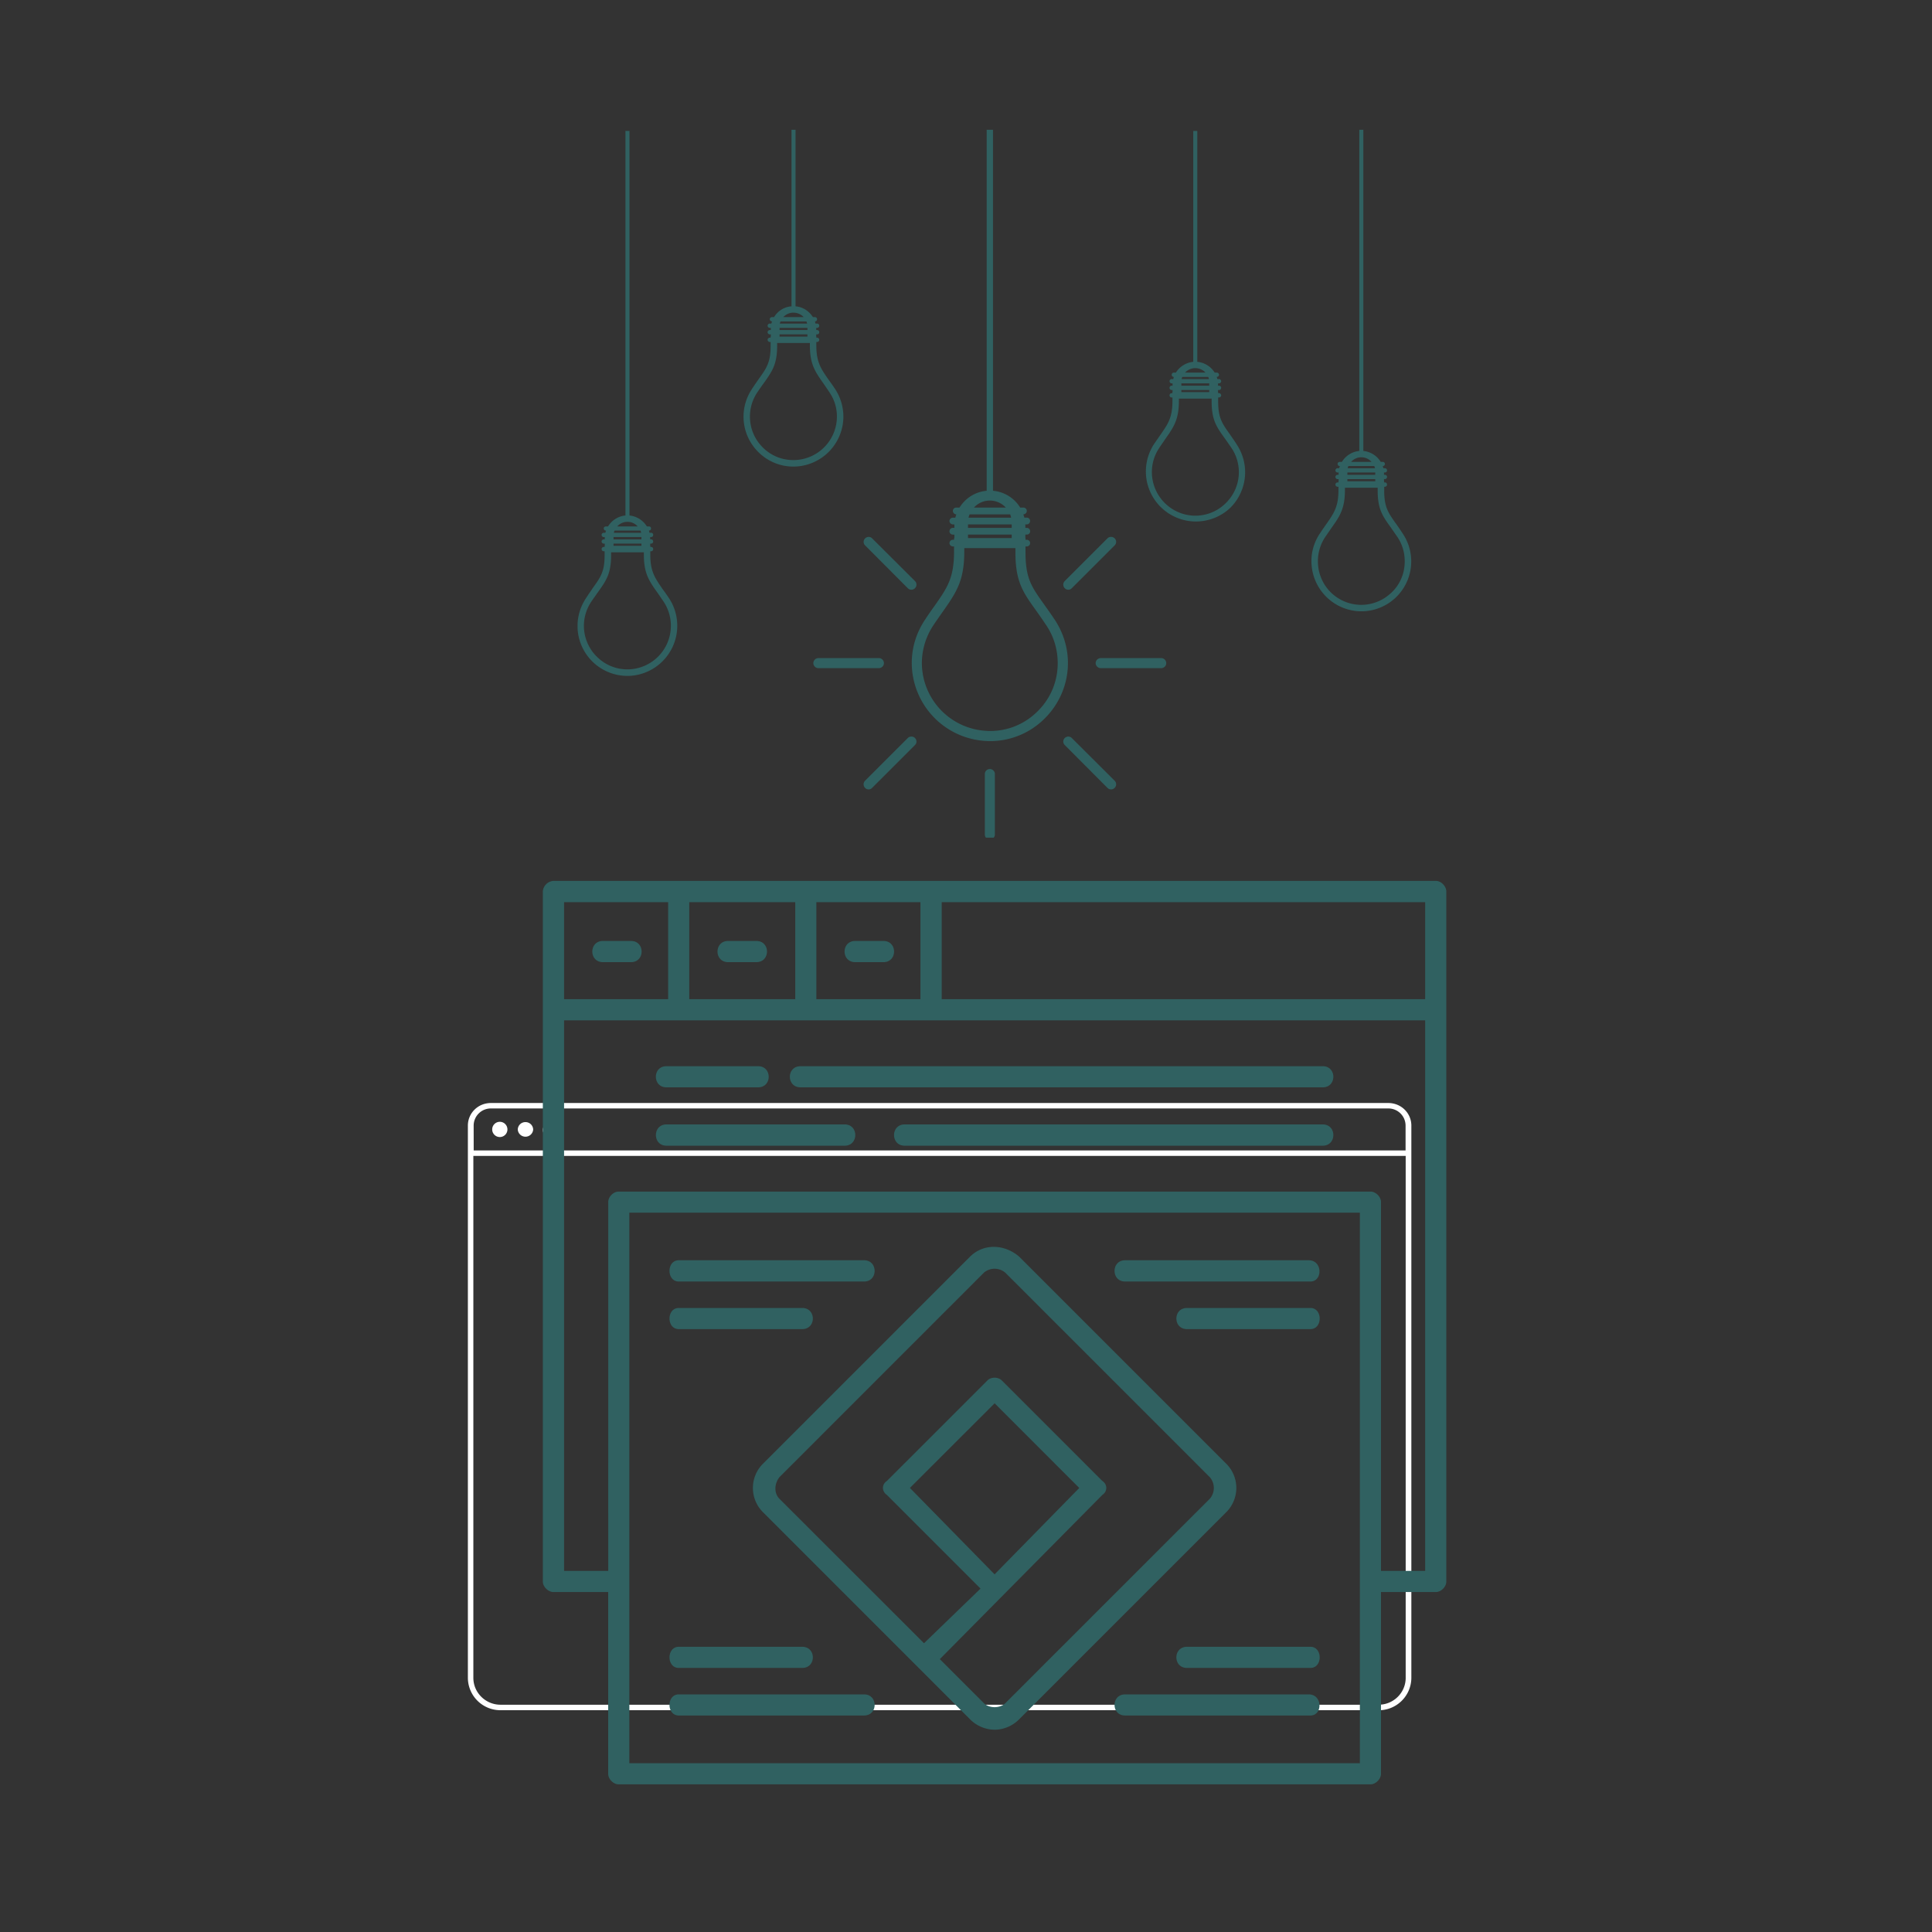 <svg xmlns="http://www.w3.org/2000/svg" width="70" height="70" version="1.0" viewBox="0 0 52.5 52.5"><rect x="0" y="0" width="52.5" height="52.5" fill="#333333" stroke="none"/><defs><clipPath id="a"><path d="M12.7 29.973h25.667v16.5H12.7Zm0 0"/></clipPath><clipPath id="b"><path d="M14.75 23.938h24.754V48.69H14.75Zm0 0"/></clipPath><clipPath id="c"><path d="M24 3.512h6V21h-6Zm0 0"/></clipPath><clipPath id="d"><path d="M26.668 20.793h.402v1.969h-.402Zm0 0"/></clipPath><clipPath id="e"><path d="M31 3.512h3V15h-3Zm0 0"/></clipPath><clipPath id="f"><path d="M35.504 3.527h2.844v13.118h-2.844Zm0 0"/></clipPath><clipPath id="g"><path d="M20 3.512h3V13h-3Zm0 0"/></clipPath><clipPath id="h"><path d="M15.695 3.512H19V19h-3.305Zm0 0"/></clipPath></defs><g clip-path="url(#a)"><path fill="#fff" d="M14.973 30.496a.21.21 0 1 0 .004.419.21.21 0 0 0-.004-.419Zm-.696-.004a.206.206 0 0 0-.207.207.21.21 0 0 0 .418 0 .207.207 0 0 0-.21-.207Zm-.695-.008a.207.207 0 1 0 0 .414.207.207 0 1 0 0-.414Zm-.71.778h25.323v-.676a.467.467 0 0 0-.468-.465H13.34a.467.467 0 0 0-.469.465Zm25.472.148H12.723v-.824c0-.34.277-.613.617-.613h24.387c.34 0 .617.273.617.613Zm-25.008-1.289a.468.468 0 0 0-.473.465v15.008c0 .402.332.73.739.73H37.46c.41 0 .738-.328.738-.73V30.586a.467.467 0 0 0-.469-.465ZM37.46 46.473H13.6a.884.884 0 0 1-.886-.88V30.587c0-.34.277-.613.62-.613H37.73c.344 0 .622.273.622.613v15.008a.885.885 0 0 1-.891.879"/></g><g clip-path="url(#b)"><path fill="#306161" fill-rule="evenodd" d="M21.8 45.324h-3.355c-.336 0-.336-.574 0-.574h3.356c.383 0 .383.574 0 .574Zm17.216-2.062h-1.489v4.941c0 .14-.144.285-.285.285h-20.43c-.144 0-.285-.144-.285-.285v-4.941H15.04c-.144 0-.289-.145-.289-.285v-18.75a.31.31 0 0 1 .29-.29h23.976c.144 0 .285.145.285.29v18.75c0 .14-.14.285-.285.285Zm-2.063-.239v-10.07H17.102v14.961h19.851Zm.574-.336h1.2v-14.96H15.328v14.96h1.2V32.665c0-.144.14-.285.285-.285h20.43c.14 0 .284.14.284.285ZM25.59 27.152h13.137v-2.636H25.59Zm-8.442-1.007h-.765c-.383 0-.383-.575 0-.575h.765c.383 0 .383.575 0 .575Zm3.407 0h-.77c-.383 0-.383-.575 0-.575h.77c.383 0 .383.575 0 .575Zm3.453 0h-.77c-.383 0-.383-.575 0-.575h.77c.383 0 .383.575 0 .575Zm-8.68 1.007h2.828v-2.636h-2.828Zm3.402 0h2.88v-2.636h-2.88Zm3.454 0h2.828v-2.636h-2.828Zm13.761 2.395H21.754c-.387 0-.387-.574 0-.574h14.191c.383 0 .383.574 0 .574Zm-12.992 1.586H18.11c-.382 0-.382-.578 0-.578h4.844c.383 0 .383.578 0 .578Zm-2.351-1.586h-2.493c-.382 0-.382-.574 0-.574h2.493c.382 0 .382.574 0 .574Zm15.343 1.586H24.582c-.383 0-.383-.578 0-.578h11.363c.383 0 .383.578 0 .578Zm-8.918 15.87a.953.953 0 0 1-.672-.288l-5.609-5.61a.93.93 0 0 1 0-1.343l5.61-5.61c.382-.382.96-.336 1.343 0l5.61 5.61a.93.93 0 0 1 0 1.343l-5.61 5.61a.953.953 0 0 1-.672.289Zm-5.851-6.28 3.933 3.93 1.536-1.485-2.543-2.543c-.145-.098-.145-.29 0-.383l2.734-2.734c.094-.094.285-.094.383 0l2.734 2.734c.145.094.145.285 0 .383l-4.414 4.46 1.2 1.2c.144.14.433.14.577 0l5.563-5.562a.449.449 0 0 0 0-.578l-5.563-5.563a.449.449 0 0 0-.578 0l-5.562 5.563c-.14.19-.14.433 0 .578Zm3.55-.29 2.301 2.348 2.301-2.347-2.3-2.301Zm10.883-5.609h-5.035c-.383 0-.383-.578 0-.578h4.988c.383 0 .383.578.047.578Zm0 1.293h-3.355c-.383 0-.383-.574 0-.574h3.355c.336 0 .336.574 0 .574ZM23.48 34.824h-5.035c-.336 0-.336-.578 0-.578h5.035c.383 0 .383.578 0 .578Zm-1.68 1.293h-3.355c-.336 0-.336-.574 0-.574h3.356c.383 0 .383.574 0 .574Zm13.81 10.5h-5.036c-.383 0-.383-.574 0-.574h4.988c.383 0 .383.574.047.574Zm0-1.293h-3.356c-.383 0-.383-.574 0-.574h3.355c.336 0 .336.574 0 .574Zm-12.13 1.293h-5.035c-.336 0-.336-.574 0-.574h5.035c.383 0 .383.574 0 .574Zm0 0"/></g><g clip-path="url(#c)"><path fill="#306161" d="M28.16 19.363a1.807 1.807 0 0 1-1.379.496 1.852 1.852 0 0 1-1.73-1.808 1.864 1.864 0 0 1 .304-1.047c.094-.14.184-.27.262-.379.363-.52.586-.832.586-1.633v-.097h1.39v.12c0 .79.208 1.083.555 1.567.09.125.188.266.297.43.196.3.297.648.297 1.008 0 .515-.207.992-.582 1.343Zm-1.855-4.836h1.187v.094h-1.187Zm0-.277h1.187v.094h-1.187Zm.043-.273h1.101c.012.027.02.058.028.09H26.32a.343.343 0 0 1 .028-.09Zm.55-.375a.59.59 0 0 1 .434.191h-.867a.584.584 0 0 1 .433-.191Zm1.778 3.261c-.113-.172-.215-.312-.305-.441-.336-.469-.504-.703-.504-1.406v-.168h.035c.051 0 .09-.04.09-.09a.088.088 0 0 0-.09-.09h-.035v-.047h-.004v-.094h.04c.05 0 .09-.039.09-.09 0-.05-.04-.093-.09-.093h-.04v-.051c0-.016 0-.027-.004-.043h.043c.051 0 .09-.043.09-.094a.09.09 0 0 0-.09-.09h-.066c-.008-.03-.02-.062-.027-.09.05 0 .093-.042.093-.093s-.043-.09-.093-.09h-.086a.966.966 0 0 0-.739-.457V3.527h-.172v9.809a.966.966 0 0 0-.738.457h-.09c-.05 0-.09.039-.09.09 0 .05.04.094.09.094h.004a.604.604 0 0 0-.027.09h-.066a.094.094 0 0 0-.094.09c0 .05.043.093.094.093h.039v.093h-.04a.095.095 0 0 0-.093.095c0 .05.043.09.094.09h.039v.093h-.008v.047h-.031a.092.092 0 0 0-.094.09c0 .05.043.09.094.09h.03v.144c0 .715-.187.985-.53 1.473a9.11 9.11 0 0 0-.266.387c-.238.359-.36.773-.352 1.203a2.127 2.127 0 0 0 1.985 2.078 2.084 2.084 0 0 0 1.586-.57c.425-.399.672-.961.672-1.543 0-.415-.122-.813-.344-1.157"/></g><g clip-path="url(#d)"><path fill="#306161" d="M26.898 20.898a.134.134 0 0 0-.136.137v1.64c0 .079.058.137.136.137a.136.136 0 0 0 .137-.136v-1.64a.136.136 0 0 0-.137-.138"/></g><path fill="#306161" d="M31.555 17.883h-1.64a.14.14 0 0 0-.142.137.14.14 0 0 0 .141.136h1.64a.136.136 0 0 0 .137-.136.136.136 0 0 0-.136-.137m-2.43 2.172a.136.136 0 0 0-.191 0 .132.132 0 0 0 0 .191l1.16 1.164c.054.055.14.055.195 0a.137.137 0 0 0 0-.195l-1.164-1.16m0-4.071 1.164-1.164a.132.132 0 0 0 0-.191.136.136 0 0 0-.098-.04.136.136 0 0 0-.097.04l-1.16 1.16a.137.137 0 0 0 0 .195c.05.055.14.055.191 0m-4.457 0c.055.055.14.055.195 0a.137.137 0 0 0 0-.195L23.7 14.63a.127.127 0 0 0-.094-.04.136.136 0 0 0-.097.04.132.132 0 0 0 0 .191l1.16 1.164m-.649 2.035a.138.138 0 0 0-.137-.137h-1.645a.138.138 0 0 0-.136.137c0 .074.062.136.136.136h1.645a.138.138 0 0 0 .137-.136m.746 1.996a.136.136 0 0 0-.098.039l-1.16 1.16a.137.137 0 0 0 0 .195c.05.055.14.055.191 0l1.164-1.164a.132.132 0 0 0 0-.191.136.136 0 0 0-.097-.04"/><g clip-path="url(#e)"><path fill="#306161" d="M33.29 13.691c-.24.227-.556.34-.884.32a1.188 1.188 0 0 1-1.105-1.16 1.174 1.174 0 0 1 .195-.671c.059-.09.117-.172.164-.242.235-.333.375-.532.375-1.043v-.063h.89v.078c0 .504.134.692.356 1 .059.082.121.172.192.277a1.175 1.175 0 0 1-.184 1.504Zm-1.188-3.093h.757v.058h-.757Zm0-.18h.757v.062h-.757Zm.027-.176h.703c.008.02.016.04.02.059h-.743a.316.316 0 0 1 .02-.059Zm.351-.238c.11 0 .211.047.278.121h-.555a.38.38 0 0 1 .277-.121Zm1.137 2.09c-.07-.114-.137-.203-.191-.285-.215-.301-.324-.45-.324-.899v-.11h.023a.058.058 0 0 0 .059-.058.06.06 0 0 0-.059-.058h-.023v-.028h-.004v-.058h.027a.06.06 0 0 0 .059-.059.06.06 0 0 0-.059-.059h-.027v-.062h.027a.06.06 0 0 0 .059-.059.06.06 0 0 0-.059-.058h-.043c-.008-.02-.012-.04-.02-.059h.004a.058.058 0 0 0 .059-.058.06.06 0 0 0-.059-.059h-.058a.628.628 0 0 0-.473-.293V3.559h-.11v6.273a.635.635 0 0 0-.472.293h-.055a.058.058 0 0 0-.058.059c0 .035.023.058.058.058-.007.02-.011.04-.015.059h-.043a.058.058 0 0 0-.059.058c0 .032.024.059.059.059h.023v.062h-.023a.058.058 0 0 0-.059.06c0 .03.024.058.059.058h.023v.058h-.004v.028h-.02a.058.058 0 0 0-.058.058c0 .035.024.059.059.059h.02v.094c0 .457-.122.628-.34.94-.051.075-.11.157-.172.25a1.36 1.36 0 0 0 2.063 1.734 1.36 1.36 0 0 0 .206-1.725"/></g><g clip-path="url(#f)"><path fill="#306161" d="M37.8 16.113a1.177 1.177 0 0 1-1.987-.84 1.18 1.18 0 0 1 .19-.668l.169-.246c.234-.328.375-.53.375-1.043v-.062h.89v.078c0 .504.133.691.356 1 .055.082.121.172.191.277.125.192.188.414.188.645 0 .328-.129.637-.371.86Zm-1.187-3.093h.758v.058h-.758Zm0-.18h.758v.062h-.758Zm.028-.176h.703c.008.02.015.04.02.059h-.743a.344.344 0 0 1 .02-.059Zm.351-.238a.37.37 0 0 1 .278.125h-.555a.37.37 0 0 1 .277-.125Zm1.137 2.09a6.858 6.858 0 0 0-.195-.286c-.211-.296-.32-.449-.32-.898v-.105h.019a.058.058 0 0 0 .058-.059c0-.035-.023-.059-.058-.059h-.02v-.03h-.004v-.06h.024a.058.058 0 0 0 .058-.058.058.058 0 0 0-.058-.059h-.024v-.062h.024c.035 0 .058-.024.058-.059a.058.058 0 0 0-.058-.058h-.043a.325.325 0 0 0-.016-.059c.035 0 .059-.023.059-.059 0-.03-.024-.054-.059-.054h-.054a.628.628 0 0 0-.473-.297V3.527h-.11v8.727a.622.622 0 0 0-.472.297h-.059c-.031 0-.058.023-.058.054 0 .036.027.06.058.06h.004c-.008.019-.012.038-.02.058h-.042a.06.06 0 0 0-.059.058c0 .035.027.059.059.059h.027v.062h-.027a.06.06 0 0 0-.059.059.06.06 0 0 0 .059.059h.027v.058h-.004v.031h-.023a.058.058 0 0 0-.059.059.06.06 0 0 0 .059.059h.023v.09c0 .456-.121.628-.344.945-.05.07-.105.152-.168.246a1.333 1.333 0 0 0-.222.77 1.363 1.363 0 0 0 1.27 1.331 1.356 1.356 0 0 0 1.222-2.093"/></g><g clip-path="url(#g)"><path fill="#306161" d="M20.754 12.184c.238.226.555.336.883.316a1.185 1.185 0 0 0 1.105-1.16 1.162 1.162 0 0 0-.195-.668c-.059-.09-.117-.172-.164-.242-.235-.332-.375-.532-.375-1.047V9.32h-.89v.078c0 .508-.138.692-.356 1.004a6.082 6.082 0 0 0-.192.274 1.175 1.175 0 0 0-.191.644c0 .332.133.637.375.864Zm1.187-3.098h-.757v.062h.757Zm0-.176h-.757v.059h.757Zm-.027-.176h-.703a.344.344 0 0 0-.02.059h.743c-.008-.02-.012-.04-.02-.059Zm-.352-.238a.376.376 0 0 0-.277.121h.555a.38.38 0 0 0-.277-.12Zm-1.136 2.086c.07-.11.137-.203.191-.281.215-.301.324-.453.324-.903v-.105h-.023a.06.06 0 0 1-.059-.059.06.06 0 0 1 .059-.058h.023v-.028h.004v-.062h-.027a.058.058 0 0 1-.059-.059.06.06 0 0 1 .059-.058h.027V8.91h-.027a.06.06 0 0 1-.059-.058c0-.036.028-.059.059-.059h.043a.344.344 0 0 1 .02-.059h-.004a.06.06 0 0 1-.059-.058.06.06 0 0 1 .059-.059h.058a.601.601 0 0 1 .473-.293V3.527h.11v4.797c.198.016.37.13.472.293h.055c.035 0 .058.028.058.059a.058.058 0 0 1-.058.058c.007.02.011.04.015.059h.043c.035 0 .059.023.059.059a.058.058 0 0 1-.059.058h-.023v.059h.023c.035 0 .059.027.059.058 0 .036-.024.059-.059.059h-.023v.062h.004v.028h.02c.034 0 .058.027.058.058a.058.058 0 0 1-.059.059h-.02v.09c0 .46.122.633.34.945.051.07.11.152.172.246.149.23.227.496.223.77a1.363 1.363 0 0 1-1.27 1.332 1.341 1.341 0 0 1-1.015-.367 1.35 1.35 0 0 1-.207-1.727"/></g><g clip-path="url(#h)"><path fill="#306161" d="M16.242 17.867c.238.227.555.34.883.32a1.185 1.185 0 0 0 .914-1.828c-.062-.093-.117-.172-.168-.246-.234-.328-.375-.531-.375-1.043v-.062h-.89v.078c0 .504-.133.691-.356 1.004-.055.078-.121.168-.191.273a1.175 1.175 0 0 0 .183 1.504Zm1.188-3.094h-.758v.059h.758Zm0-.18h-.758v.063h.758Zm-.028-.175H16.7a.344.344 0 0 0-.02.059h.743a.316.316 0 0 0-.02-.059Zm-.351-.238a.37.37 0 0 0-.278.125h.555a.37.37 0 0 0-.277-.125Zm-1.137 2.09c.07-.11.137-.204.191-.286.215-.3.325-.449.325-.898v-.106h-.024a.06.06 0 0 1-.058-.058c0-.035.027-.059.058-.059h.024v-.031h.004v-.059h-.028a.06.06 0 0 1-.058-.058.06.06 0 0 1 .058-.059h.028v-.062h-.028a.058.058 0 0 1-.058-.059.06.06 0 0 1 .058-.058h.043c.008-.02.012-.04.02-.059h-.004a.058.058 0 0 1-.059-.059c0-.03.028-.054.059-.054h.058a.622.622 0 0 1 .473-.297V3.558h.11v10.45a.63.63 0 0 1 .472.297h.059c.031 0 .054.023.054.054 0 .036-.023.059-.054.059h-.004c.008.02.012.039.015.059h.043c.036 0 .059.027.059.058 0 .035-.023.059-.059.059h-.023v.062h.023c.036 0 .059.028.059.059a.058.058 0 0 1-.059.058h-.023v.059h.004v.031h.02c.035 0 .058.024.058.059a.058.058 0 0 1-.059.058h-.02v.09c0 .457.122.63.34.946.052.07.11.152.173.246a1.363 1.363 0 0 1-1.047 2.102 1.356 1.356 0 0 1-1.223-2.094"/></g></svg>